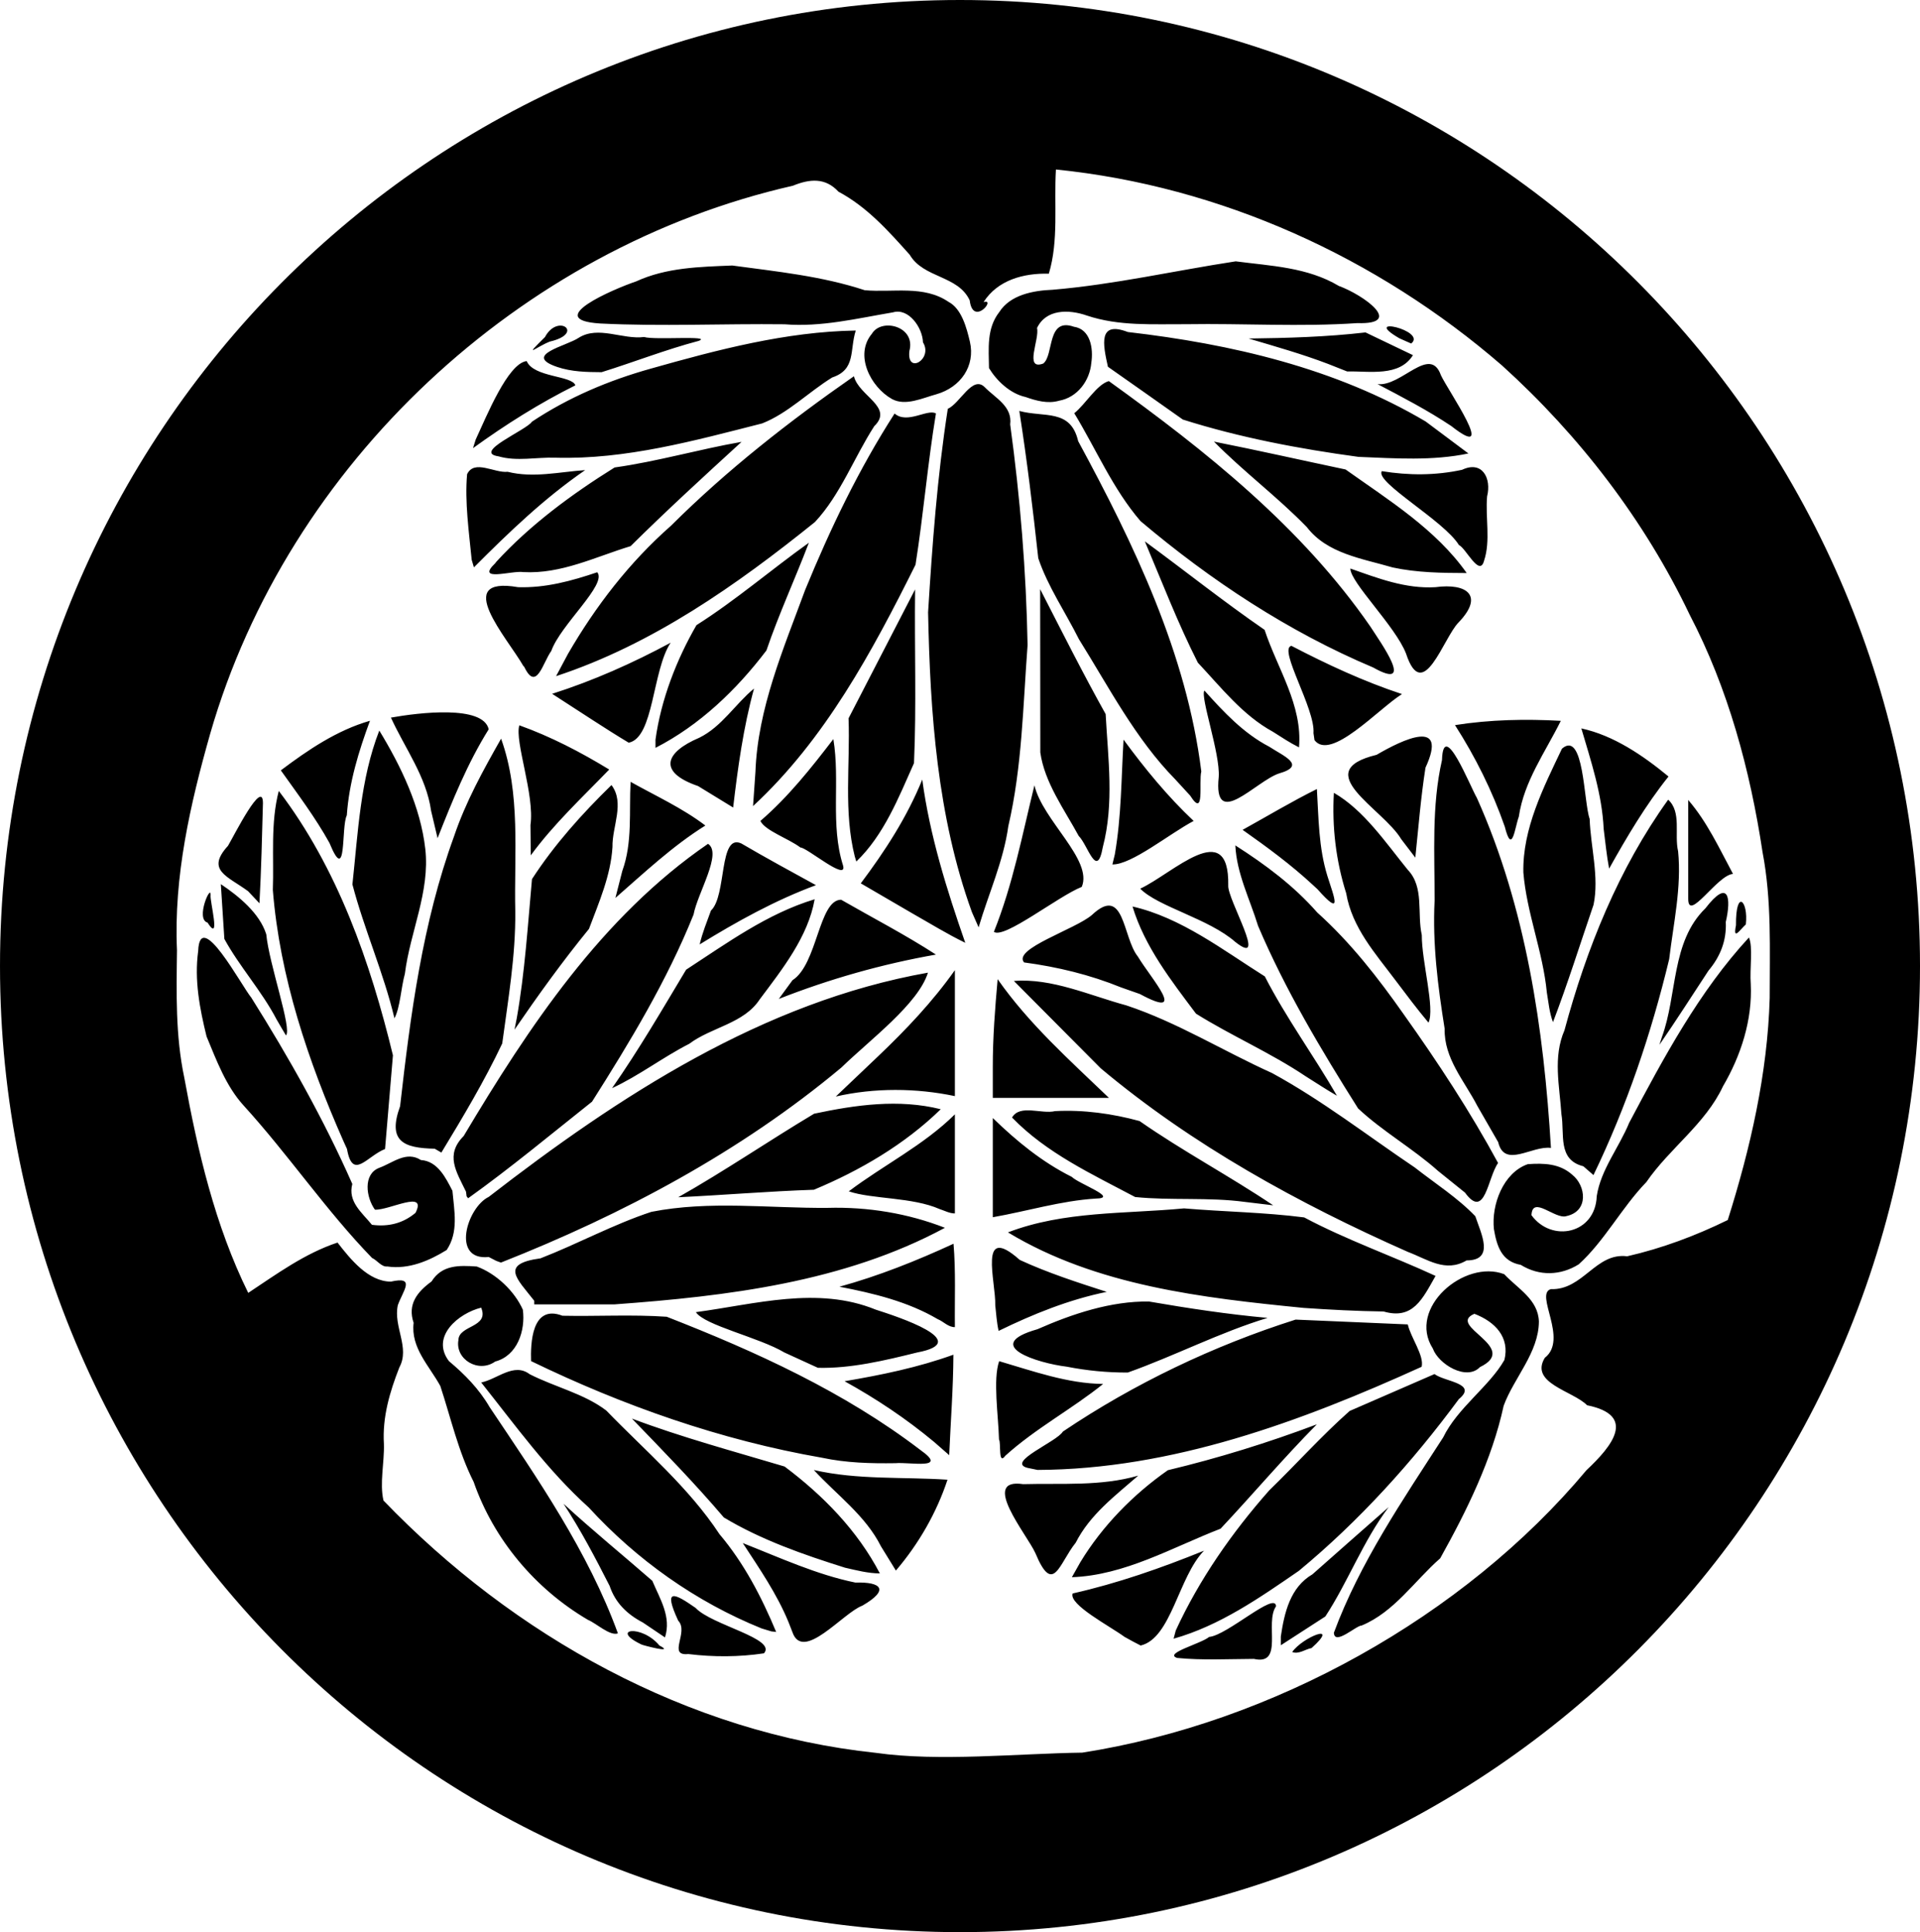 <?xml version="1.0" encoding="UTF-8" standalone="no"?>
<!-- Created with Inkscape (http://www.inkscape.org/) -->
<svg
    xmlns:inkscape="http://www.inkscape.org/namespaces/inkscape"
    xmlns:rdf="http://www.w3.org/1999/02/22-rdf-syntax-ns#"
    xmlns="http://www.w3.org/2000/svg"
    xmlns:cc="http://web.resource.org/cc/"
    xmlns:dc="http://purl.org/dc/elements/1.1/"
    xmlns:sodipodi="http://sodipodi.sourceforge.net/DTD/sodipodi-0.dtd"
    xmlns:svg="http://www.w3.org/2000/svg"
    xmlns:ns1="http://sozi.baierouge.fr"
    xmlns:xlink="http://www.w3.org/1999/xlink"
    id="svg2"
    sodipodi:modified="true"
    viewBox="0 0 506.62 509.9"
    sodipodi:version="0.32"
    version="1.0"
    inkscape:version="0.44+devel"
  >
  <sodipodi:namedview
      id="base"
      bordercolor="#666666"
      inkscape:pageshadow="2"
      guidetolerance="10"
      pagecolor="#ffffff"
      gridtolerance="10000"
      inkscape:window-height="606"
      inkscape:zoom="0.74431465"
      objecttolerance="10"
      borderopacity="1.0"
      inkscape:current-layer="layer1"
      inkscape:cx="321.60075"
      inkscape:cy="618.79827"
      inkscape:window-y="186"
      inkscape:window-x="293"
      inkscape:window-width="742"
      inkscape:pageopacity="0.0"
      inkscape:document-units="px"
  />
  <g
      id="layer1"
      inkscape:label="Layer 1"
      inkscape:groupmode="layer"
      transform="translate(-65.888 -179.62)"
    >
    <path
        id="path2373"
        sodipodi:nodetypes="cccccccccccccccccccccccccccccccccccccccccccccccccccccccccccccccccccccccccccccccccccccccccccccccccccccccccccccccccccccccccccccccccccccccccccccccccccccccccccccccccccccccccccccccccccccccccccccccccccccccccccccccccccccccccccccccccccccccccccccccccccccccccccccccccccccccccccccccccccccccccccccccccccccccccccccccccccccccccccccccccccccccccccccccccccccccccccccccccccccccccccccccccccccccccccccccccccccccccccccccccccccccccccccccccccccccccccccccccccccccccccccccccccccccccccccccccccccccccccccccccccccccccccccccccccccccccccccccccccccccccccccccccccccccccccccccccccccccccccccccccccccccccccccccccccccccccccccccccccccccccccccccccccccccccccccccccccccccccccccccccccccccccccccccccccccccccccccccccccsssc"
        style="fill:#000000"
        d="m351.45 642.15c50.09-7.83 100.63-35.77 133.06-74.55 6.76-6.34 13.35-14.45 0.15-17.13-3.71-3.79-15.23-5.8-11.15-12.52 6.31-4.91-2.78-16.85 1.59-18.12 8.51 0.3 11.82-9.73 20.14-8.67 9.2-2.1 18.07-5.42 26.54-9.57 5.98-18.93 10.5-38.68 11.07-58.57-0.01-12.89 0.55-25.81-1.89-38.54-3.27-21.63-9.07-43.15-19.22-62.62-11.89-24.92-29.08-47.28-49.5-65.77-32.92-28.52-74.28-47.34-117.73-51.74-0.55 9.15 0.78 18.69-1.87 27.5-6.63-0.18-13.52 1.66-17.23 7.51 3.49-1.14-2.79 6.59-3.65-0.47-3.08-6.65-12.18-5.81-15.83-12.04-5.63-6.29-11.25-12.61-18.8-16.64-3.46-3.78-7.62-3.38-12.01-1.58-72.09 16.39-133.25 73.42-153.75 144.56-5.28 18.58-9.67 37.78-8.78 57.21-0.14 11.25-0.42 22.51 1.92 33.59 3.54 19.43 8.1 39.02 16.88 56.83 7.52-4.98 14.91-10.41 23.56-13.28 3.46 4.45 8.11 10.26 14.07 10.31 6.69-1.51 3.19 2.39 1.84 6.22-1.22 5.72 3.27 11.17 0.4 16.43-2.54 6.5-4.5 13.11-4.07 20.16 0.15 4.91-1.18 10.41-0.11 14.96 34.35 35.7 80.27 61.34 129.96 66.59 16.55 2.37 37.77 0.16 54.41-0.06zm25.05-24.99c-3.67-1.21 6.34-3.77 8.44-5.55 4.77-0.41 17.55-12.15 17.65-8.08-3.08 4.36 2.17 15.7-5.85 13.88-6.74 0.03-13.52 0.4-20.24-0.25zm-129-1.03c-5.61 0.58 0.25-5.81-2.66-8.81-4.04-8.74-1.06-7.32 4.6-3.36 4.2 4.52 21.49 8.1 18.03 11.98-6.59 0.99-13.36 1-19.97 0.19zm159.35-0.54c2.77-3.94 12.86-7.98 5.11-1.04-1.62 0.29-3.38 1.72-5.11 1.04zm-171.66-1.96c-8.61-4.09-0.04-5.45 4.7 0.25 4.39 2.29-4.59-0.14-4.7-0.25zm127.41-2.04c-3.8-2.8-14.77-8.51-13.68-11.45 11.89-2.68 23.39-6.72 34.67-11.29-6.77 6.89-8.62 23.1-16.72 25.03l-1.98-1.03-2.29-1.26zm-88.63-3.84c-3.07-7.49-7.69-14.16-12.09-20.91 9.73 3.83 19.49 8.34 29.73 10.43 6.77-0.22 9.11 1.87 1.82 6.09-5.07 1.85-15.71 15.08-18.47 6.93-0.33-0.85-0.66-1.7-0.99-2.54zm129.88 3.76c0.93-6.28 2.46-12.99 8.34-16.42 6.68-5.94 13.41-11.83 20.12-17.74-6.72 8.88-10.71 19.7-16.71 28.86-3.91 2.54-7.83 5.07-11.75 7.6v-2.3zm-168.33-3.7c-4.12-2.15-7.27-5.18-8.77-9.66-3.76-7.39-7.62-14.74-12.17-21.69 7.59 6.99 15.78 13.66 23.43 20.34 2.04 4.84 5.08 9.53 3.34 14.94-1.94-1.31-3.88-2.62-5.83-3.93zm140.61 2.1c6.19-13.46 14.87-25.9 24.67-36.98 7.12-6.91 13.83-14.41 21.21-20.95 7.46-3.24 14.92-6.49 22.39-9.74 2.7 2.05 11.53 2.42 6.42 6.62-12.26 16.61-26.31 32.17-42.21 45.31-10.33 7.11-20.85 14.46-33.05 17.91 0.19-0.72 0.38-1.45 0.57-2.17zm41.72 0.6c6.83-18.46 18.19-35.05 28.83-51.54 3.82-7.86 12.25-13.52 16.17-20.46 1.45-5.95-2.4-10.05-7.92-12.17-7.57 3.19 12.3 8.82 1.45 14.07-3.51 3.69-10.9-0.73-12.42-4.91-6.8-10.66 8.34-23.63 18.83-19.62 3.61 3.85 8.98 6.67 9.16 12.52-0.07 8.22-6.6 14.84-9.3 22.2-3.09 14.22-9.71 27.64-16.74 40.26-6.84 6.01-12.11 14.15-20.72 17.74-1.41-0.05-7.16 5.41-7.34 1.91zm-196.83-3.41c-13.9-8.16-24.85-21.18-30.15-36.4-4.06-8.02-6.04-16.95-8.8-25.32-2.94-5.36-7.84-10.09-7.04-16.66-1.66-4.88 0.92-8.14 4.73-10.92 2.74-4.41 7.3-4.27 11.94-3.94 5.12 1.88 9.96 6.49 12.15 11.4 0.72 5.49-1.44 12.13-7.29 13.67-4.42 3.16-10.62-0.58-9.71-5.67 0.07-3.97 8.21-3.24 6-8.54-5.9 1.44-13.42 7.59-8.51 14.1 4.18 3.51 7.92 7.29 10.76 12.17 12.7 18.95 25.98 38.13 33.83 59.68-2.08 0.77-5.63-2.61-7.91-3.57zm45.83 2.27c-17.36-7.02-32.98-18.12-45.6-31.91-10.85-9.77-19.34-21.63-28.39-33 4.26-0.86 8.61-5.34 12.78-2.19 6.62 3.39 14.36 5.12 20.23 9.6 10.26 10.61 21.69 20.21 29.87 32.63 6.48 7.66 11.11 16.59 14.95 25.8l-1.27-0.15-2.57-0.78zm72.23-19.9c-2.21-4.87-14.74-19.91-3.21-18.18 10.17-0.28 20.46 0.62 30.36-2.25-6.13 5.35-12.73 10.28-16.5 17.7-4.41 5.47-5.91 14.14-10.65 2.73zm11.86 2.44c5.8-9.59 14.03-17.96 23.11-24.3 13.33-3.19 26.47-7.27 39.3-12.1-8.77 8.87-16.96 18.55-25.4 27.54-12.8 4.96-25.27 12.3-39.23 12.8 0.74-1.31 1.48-2.62 2.22-3.94zm-62.09 1.43c-10.95-3.44-22.15-7.35-31.97-13.26-7.7-9.05-16-17.55-24.25-26.09 13.17 4.96 26.92 8.66 40.28 12.65 10.16 7.62 19.22 16.87 25.14 28.21-3.12-0.01-6.17-0.82-9.2-1.51zm9.5-5.62c-4.08-8.16-11.66-13.56-17.72-20.16 11.5 2.65 23.52 1.78 35.27 2.56-2.89 8.75-7.63 16.97-13.62 23.98-1.31-2.13-2.62-4.25-3.93-6.38zm38.55-20.75c-5.47-1.55 7.9-6.88 9.43-9.54 18.86-12.71 39.83-22.7 61.42-29.56 9.87 0.42 19.74 0.85 29.6 1.27 0.83 3.57 4.36 8.23 3.66 11.18-31.9 14.48-65.92 27.08-101.35 27.22l-2.76-0.57zm-54.12-2.65c-26.64-4.63-52.47-13.72-76.76-25.5-0.14-4.48 0.08-15.12 8.28-11.97 9.16 0.19 18.45-0.36 27.52 0.27 23.5 9.18 46.84 19.8 66.97 35.19 7.46 5.28-2.71 3.1-6.66 3.45-6.52 0.09-12.95-0.07-19.35-1.44zm46.71-4.82c-0.17-6.36-1.64-15.81 0.04-20.66 8.96 2.62 18.02 5.91 27.44 6.01-8.21 6.61-17.86 11.75-25.81 18.94-1.95 2.69-1.08-3.36-1.67-4.29zm-17.14 0.64c-7.32-6.1-15.28-11.41-23.61-16.01 9.73-1.65 19.42-3.64 28.72-7-0.04 8.84-0.73 17.67-1.11 26.51-1.33-1.17-2.67-2.34-4-3.5zm35-19.85c-7.6-0.91-22.72-5.62-7.72-9.88 9.19-4.05 19.39-7.46 29.44-7.31 10.38 1.79 20.79 3.37 31.28 4.32-12.64 3.84-24.55 10.04-36.88 14.42-5.41 0.02-10.81-0.5-16.12-1.55zm-74.5-3.75c-6.66-3.97-21.09-7.16-23.34-10.64 15.66-2.09 32.08-6.93 47.43-0.67 5.83 1.88 26.08 8.47 10.93 11.32-8.49 2.11-17.5 4.26-26.17 4.04l-8.85-4.05zm55.65-12.44c0.2-6.18-4.66-21.88 6.47-11.98 7.41 3.42 15.19 5.93 22.94 8.43-9.96 2.04-19.41 5.85-28.52 10.3-0.51-2.21-0.63-4.49-0.89-6.75zm-15.15 3.67c-7.94-4.68-16.99-6.84-25.96-8.58 10.37-2.85 20.35-6.85 30.1-11.34 0.62 7.31 0.27 14.67 0.36 22-1.72 0.06-3.04-1.51-4.5-2.08zm96.5-2.99c-26.64-2.64-54.68-5.83-78-19.93 14.78-5.68 30.92-4.85 46.46-6.33 10.54 0.89 21.29 1.03 31.7 2.38 11.19 5.95 23.19 10.14 34.67 15.44-3.46 6.09-5.95 11.64-13.71 9.39-7.05-0.1-14.09-0.46-21.12-0.95zm-203-1.89c-4.56-5.84-9.17-9.7 1.66-11.19 9.84-3.82 19.28-8.99 29.26-12.27 15.36-3.03 31.01-0.92 46.54-1.05 10.51-0.3 21.15 1.44 30.91 5.26-26.66 14.36-57.41 18.04-87.18 20.21h-21.19v-0.71-0.25zm260.31-9.47c-5.04-0.89-6.32-4.93-7.08-9.42-0.71-6.44 2.47-14.9 8.93-17.15 4.25-0.3 8.39-0.19 11.74 2.79 3.61 2.86 4.43 9.62-1.53 10.91-2.95 0.99-9-5.61-9.23-0.23 5.37 7.34 16.87 4.92 17.22-5.04 1.07-6.99 5.9-12.85 8.56-19.35 9.07-17.12 18.43-34.63 31.6-48.9 1.11 2.38 0.17 8.42 0.48 12.24 0.47 9.49-2.58 18.91-7.34 27.05-4.61 9.89-14.1 16.35-20.21 25.26-6.48 6.69-11.06 15.58-17.84 21.7-4.78 2.99-10.41 3.17-15.3 0.14zm-303.1-1.82c-12.17-12.55-22.06-27.25-33.88-40.22-4.67-5.12-7.17-11.95-9.79-18.24-1.82-7.42-3.25-14.88-2.21-22.53 0.43-11.59 11.4 9.12 14.03 12.31 9.89 15.74 19.18 32.23 26.64 49.15-1.24 4.68 2.53 7.53 5.18 10.78 4.29 0.57 8.16-0.35 11.5-3.16 3.16-6.25-7.04-0.59-10.72-0.84-2.33-3.24-3.17-9.31 1.08-11.01 3.65-1.31 7.17-4.57 11.06-2.08 4.42 0.28 6.58 4.73 8.32 8.12 0.47 5.36 1.68 10.84-1.52 15.62-4.6 2.84-10.01 5.18-15.67 4.35-1.55 0.17-2.69-1.66-4.02-2.25zm273.29-1.61c-28.77-12.74-56.86-28.17-81.02-48.44-7.64-7.68-15.27-15.37-22.91-23.05 10.05-0.8 20 3.83 29.65 6.44 13.44 4.45 25.59 12.06 38.48 17.87 13.19 7.19 25.19 16.52 37.64 24.91 5.33 4.18 11.37 8.04 15.98 12.87 1.53 4.61 5.2 11.65-2.3 11.66-5.6 3.3-10.28-0.29-15.52-2.26zm-242.5 1.36c-10 1.03-5.73-13.1-0.01-15.86 34.36-26.61 72.41-51.46 115.9-59.18-2.55 8.23-15.24 17.66-22.84 25.04-26.62 22.25-57.67 38.77-89.83 51.47l-1.24-0.45-1.98-1.02zm133-23.59v-13.09c6.27 6.09 12.98 11.6 20.84 15.53 1.9 1.87 12.6 5.64 6.31 5.73-9.22 0.59-18.12 3.34-27.15 4.92v-13.09zm-14 10.95c-7.22-3.19-17.89-2.6-24-4.69 9.18-6.93 19.73-12.14 28-20.32v26.15c-1.41 0-2.7-0.72-4-1.14zm80.5-1.9c-9.56-1.29-19.47-0.32-28.94-1.29-11.39-6.05-23.38-11.58-32.48-20.98 2.1-3.58 7.74-0.83 11.36-1.69 7.51-0.4 15.12 0.66 22.29 2.62 11.41 7.96 23.76 14.51 35.26 22.24-2.5-0.28-4.99-0.59-7.49-0.9zm51-8.17c-6.65-5.94-14.72-10.5-21.11-16.5-9.76-15.48-19.23-31.34-26.39-48.17-2.15-7.02-5.66-13.85-6-21.24 7.92 5.05 15.4 10.62 21.62 17.71 8.81 7.93 16.05 17.23 22.83 26.89 8.98 12.62 17.5 25.59 24.88 39.21-2.8 3.95-3.4 15.12-8.73 7.82-2.37-1.9-4.73-3.81-7.1-5.72zm-256.5 5.46c-2.6-5.36-5.55-9.7-0.61-14.69 17.17-28.79 36.42-57.85 64.47-77.1 3.83 2.46-2.74 12.94-3.82 18.68-6.98 17.38-16.76 33.56-26.78 49.36-10.82 8.6-21.47 17.46-32.7 25.5l-0.4-0.51-0.16-1.24zm56 1.48c12.2-6.89 23.91-14.91 35.86-22.05 10.98-2.33 22.31-3.95 33.41-1.18-9.5 9.28-21.36 16.21-33.48 21.25-11.94 0.4-23.93 1.42-35.79 1.98zm238.82-8.18c-6.87-1.72-4.89-8.44-5.78-13.78-0.49-7.44-2.28-14.99 0.81-22.11 5.8-21.54 14.29-42.65 27.36-60.85 3.6 3.29 1.57 9.16 2.62 13.61 0.95 9.52-1.23 19.05-2.35 28.47-4.72 19.61-11.21 38.81-19.98 56.99-0.89-0.78-1.79-1.56-2.68-2.33zm-327.21-6.74c-9.24-20.96-16.76-43.25-18.58-66.17 0.32-8.71-0.65-17.64 1.57-26.14 15.51 20.35 24.16 45.2 30.12 69.77-0.69 8.25-1.39 16.49-2.08 24.73-4.79 1.87-8.56 8.41-10.04-0.01-0.33-0.73-0.66-1.46-0.99-2.18zm299.25-9.18c-3.42-6.61-8.82-12.53-8.63-20.38-1.79-11.2-3.23-22.42-2.65-33.79 0.03-12.42-0.83-24.9 1.95-37.11 0.34-11.05 7.38 6.86 9.21 10 12.97 28.96 17.65 60.9 19.54 92.36-5.01-0.67-12.25 5.49-13.92-1.52-1.84-3.18-3.67-6.37-5.5-9.56zm-275.12 11.29c-8.19-0.17-12.52-1.9-9.13-11.21 2.73-24.09 5.89-48.34 14.24-71.24 3.06-9.07 7.7-17.46 12.41-25.76 5.24 14.55 3.4 30.36 3.74 45.58 0.12 11.68-1.9 23.36-3.44 34.86-4.71 9.94-10.36 19.4-16.06 28.79-0.58-0.34-1.17-0.68-1.76-1.02zm147.26-21.52c-0.01-7.76 0.59-15.5 1.28-23.22 8.24 11.79 19.04 21.41 29.36 31.32h-30.64v-8.1zm-30.26-2.87c7.36-7.01 14.38-14.41 20.26-22.73v33.24c-10.22-2.15-21.23-2.23-31.42 0.11l11.16-10.62zm112.79 5.26c-9.21-6.18-19.61-10.69-28.91-16.51-6.57-8.76-13.53-17.66-16.75-28.28 12.86 2.95 23.81 11.47 34.91 18.45 5.61 10.94 12.91 20.89 19.03 31.49-2.81-1.63-5.53-3.42-8.28-5.15zm-182.99 3.15c7.02-10.04 13.32-20.88 19.54-31.26 10.81-7.03 21.42-14.81 33.92-18.59-1.74 9.92-8.55 18.47-14.5 26.42-4.18 6.4-12.73 7.32-18.59 11.72-6.98 3.56-13.26 8.42-20.37 11.71zm-88.55-18.19c-3.89-7.45-9.81-13.96-13.75-21.19-0.31-4.82-0.62-9.64-0.93-14.46 4.77 3.2 10.26 7.71 11.99 13.25 0.73 7.8 6.88 25.12 5.19 26.66l-1.13-1.9-1.37-2.36zm365.55 4.75c4.13-11.21 2.41-25.17 11.49-34.01 6.14-7.96 6.87-2.81 5.38 3.6 0.24 4.89-1.44 9.12-4.56 12.83-4.3 6.54-8.51 13.14-12.95 19.58 0.22-0.66 0.43-1.33 0.64-2zm-302.15-5c2.14-12.08 2.93-24.73 4.02-36.73 5.92-9.13 13.21-17.24 20.98-24.82 3.58 4.76 0.14 10.91 0.26 16.36-0.46 7.53-3.59 14.66-6.2 21.6-6.97 8.54-13.42 17.5-19.65 26.59 0.2-1 0.4-2 0.59-3zm231.88-10.01c-5.33-7.11-11.47-13.89-13.02-22.99-2.72-8.61-3.76-17.5-3.25-26.5 7.92 4.56 13.68 13.16 19.51 20.33 4.37 4.56 2.41 11.49 3.69 17.2-0.03 7.03 3.53 19.39 1.77 23.12-3.03-3.61-5.86-7.39-8.7-11.16zm-264.15 10.01c-2.85-11.99-8-23.5-11.09-35.33 1.48-13.65 2.06-27.68 7.09-40.6 5.77 9.48 10.89 20.15 12.14 31.25 1.27 11.27-4.01 21.9-5.39 32.94-1.01 3.64-1.25 8.94-2.75 11.74zm304.08-6.78c-1.02-10.75-5.33-21.02-6.2-31.71-0.24-11.56 5.33-22.46 10.19-32.67 5.84-4.99 5.69 14.03 7.3 18.53 0.26 7.44 2.55 15.34 1.03 22.67-3.54 10.34-6.8 20.77-10.7 30.98-0.96-2.5-1.17-5.18-1.62-7.8zm-112.3-1.35c-8.26-3.36-16.82-5.43-25.64-6.61-3.1-3.57 13.46-8.72 17.87-12.5 8.68-8.17 8.07 5.88 12.15 10.95 3.52 5.86 13.55 16.9 0.52 9.88l-2.37-0.83-2.53-0.89zm-86.75-1.92c6.6-4.19 6.91-21.21 12.83-21.24 8.35 4.8 16.93 9.24 25.02 14.48-14.17 2.49-28.07 6.44-41.46 11.7 1.21-1.65 2.41-3.29 3.61-4.94zm116.85-10.09c-6.97-6.14-20.49-9.33-25.09-14.07 8.59-3.98 23.53-19.15 23.22-0.86-0.3 3.6 10.72 21.92 1.87 14.93zm-138.36-8.3c4.2-3.9 2.02-20.49 8.02-17.69 6.48 3.8 13.09 7.38 19.68 11-10.81 4-20.89 9.61-30.68 15.63 0.71-3.07 1.91-5.99 2.98-8.94zm53.19 0.79c-4.55-2.65-9.11-5.31-13.66-7.96 6.38-8.51 12.22-17.49 16.22-27.39 1.99 14.79 6.46 29.04 11.35 43.08-4.77-2.31-9.3-5.12-13.91-7.73zm21.46 4.83c5.01-12.47 7.51-25.72 10.7-38.67 2.11 9.2 15.48 19.68 12.49 26.81-6.25 2.48-20.52 13.86-23.19 11.86zm195.81-1.71c-0.08-9.91 3.33-6.41 2.6-0.24-1.53 1.37-3.47 4.47-2.6 0.24zm-403.3-0.72c-3.27-0.93 0.97-10.43 0.81-7.25-0.28 1.36 2.82 12.95-0.81 7.25zm201.7-2.75c-9.15-25.23-11.03-52.5-11.57-79.14 1.11-17.95 2.43-35.91 5.2-53.7 3.23-1.44 6.5-8.9 9.7-5.75 2.89 2.96 7.38 5.07 6.76 9.88 2.64 19.27 4.23 38.79 4.59 58.22-1.21 15.99-1.43 32.1-5.08 47.78-1.28 9.24-5.22 17.81-7.84 26.71-0.59-1.33-1.17-2.66-1.76-4zm189-15.16v-14.45c5.01 5.8 8.22 12.82 11.82 19.51-4.12 0.24-11.87 12.95-11.82 6.53v-11.59zm-99 8.01c-5.78-5.37-12.14-10.04-18.58-14.58 6.52-3.61 12.92-7.46 19.6-10.77 0.46 7.7 0.45 15.42 2.76 22.9 1.88 5.94 4.06 11.03-2.6 3.54l-1.18-1.09zm-281 1.61c-5.42-4-11.23-5.49-5.3-11.98 1.66-2.8 9.19-17.88 9.22-11.29-0.23 8.83-0.45 17.65-0.92 26.46-1-1.06-2-2.13-3-3.19zm98.74-5.34c2.74-7.56 1.76-15.64 2.19-23.52 6.64 3.72 13.65 6.91 19.73 11.53-8.65 5.4-16.09 12.43-23.74 19.11 0.61-2.37 1.21-4.74 1.82-7.12zm47.02-6.18c-3.16-2.38-9.32-4.44-10.58-7.02 7.34-6.32 13.38-13.94 19.25-21.6 1.84 11.04-0.87 22.56 2.57 33.39 1.15 4.34-9.62-4.84-11.24-4.77zm82.94 1.81c1.74-9.99 1.71-20.18 2.3-30.29 5.61 7.63 11.6 14.97 18.5 21.46-6.44 3.41-16.4 11.59-21.44 11.48l0.64-2.65zm128.99-6.73c-0.42-9.15-3.33-17.8-5.89-26.52 8.53 1.85 16.29 7.15 23 12.69-6.04 7.56-10.96 15.89-15.67 24.31-0.66-3.46-0.99-6.99-1.44-10.48zm-336.22 3.7c-3.73-6.73-8.38-12.89-12.83-19.15 7.18-5.4 14.8-10.58 23.52-13.09-2.99 8.1-5.51 16.3-6.11 24.96-1.56 3.1 0.12 18.73-4.58 7.28zm138.62 3.6c-2.99-11.84-1.2-24.34-1.65-36.48 5.86-11.34 11.71-22.68 17.56-34.02-0.19 15.26 0.38 30.68-0.29 45.84-4.07 9.13-7.95 18.99-15.22 25.97l-0.21-0.69-0.19-0.62zm59.09-5.43c-3.8-6.99-9.02-14.1-10.14-22.04-0.01-14.36-0.03-28.73-0.04-43.1 5.65 11.02 11.31 22.29 17.28 32.97 0.63 11.73 2.28 23.56-0.75 35.12-1.56 8.68-3.95-0.59-6.35-2.95zm85.1 0.85c-4.85-8.15-24.57-17.89-6.51-22.27 6.92-4.05 19.02-9.84 12.9 3.4-1.23 7.87-1.86 15.81-2.68 23.73-1.24-1.62-2.48-3.24-3.71-4.86zm-229.77-3.74c1.15-7.94-4.22-22.05-2.94-26.32 8.3 2.97 16.2 7.09 23.72 11.67-7.1 7.35-14.64 14.37-20.7 22.65-0.02-2.66-0.05-5.33-0.08-8zm257.08 0.41c-3.28-9.4-7.75-18.39-13.13-26.78 9.23-1.46 18.6-1.65 27.92-1.13-4.1 8.28-9.72 15.96-11.08 25.3-1.08 2.92-1.76 10.31-3.71 2.61zm-283.3-4.17c-1.27-9.03-6.89-16.46-10.6-24.59 7.38-1.32 24.34-3.38 25.8 3.08-5.63 9.02-9.6 18.89-13.49 28.74l-1.71-7.23zm70.46-6.52c-10.74-3.68-8.75-8.92 0.31-12.76 5.96-2.94 9.43-8.84 14.44-12.98-2.82 10.28-4.27 20.84-5.51 31.4-3.08-1.88-6.16-3.77-9.24-5.66zm15.12-3.72c0.59-16.73 7.41-32.51 13.11-48.02 6.6-16.12 14.18-31.91 23.61-46.58 3.33 2.89 8.67-1.31 10.91-0.02-2.19 13.22-3.3 26.75-5.39 39.93-11.42 22.9-23.88 46.11-42.87 63.69 0.21-3 0.42-6 0.63-9zm110.77 1.94c-10.53-10.73-17.5-24.33-25.41-36.98-3.53-7.08-8.23-13.92-10.73-21.38-1.42-12.99-2.98-25.98-5-38.86 6.58 1.8 13.52-0.66 15.53 7.97 14.76 27.25 28.63 56.13 32.49 87.17-0.72 2.85 1 12.57-2.94 6.37-1.31-1.43-2.63-2.86-3.94-4.29zm11.48-0.64c0.41-6.18-4.94-21.13-3.78-22.79 5.1 5.67 10.28 11.26 17.13 14.83 3.7 2.43 9.95 4.93 2.58 7.04-6.09 1.97-17.44 15.27-15.93 0.92zm25-11.55c0.52-6.41-9.4-22.33-5.82-23.04 9.43 4.91 19.11 9.41 29.17 12.73-6.21 3.89-18.79 17.77-23.08 12.16l-0.27-1.85zm-190.01-3.33c-3.62-2.35-7.25-4.7-10.88-7.05 10.84-3.46 21.25-8.09 31.27-13.49-4.87 7.33-4.4 25.09-11.07 26.39-3.15-1.89-6.24-3.86-9.32-5.85zm16.39 5.04c1.46-10.57 5.55-21.11 10.81-30.21 10.37-6.58 19.69-14.62 29.66-21.75-3.61 9.49-7.95 18.88-11.2 28.43-7.91 10.41-17.57 19.69-29.27 25.7v-2.17zm162.91-2.08c-7.99-4.36-13.69-11.73-19.8-18.23-5.27-10.39-9.45-21.29-13.99-32.02 10.53 7.73 20.81 15.93 31.6 23.36 3.37 10.23 10.05 19.86 9.08 31.01-2.4-1.2-4.63-2.69-6.89-4.12zm-197.81-17.41c-4.17-7.29-19-23.78-1.35-20.74 7.24 0.23 14.08-1.64 20.88-3.94 2.72 3.14-9.73 13.91-12.12 20.76-2.21 3-3.92 10.91-7.11 4.26l-0.3-0.34zm11.81-3.14c7.3-12.61 16.24-24.19 27.18-33.82 14.76-14.7 31.2-27.56 48.27-39.45 1.27 5.21 10.59 8.13 5.37 13.17-5.37 8.33-8.92 18.1-15.66 25.31-20.64 16.62-42.91 32.32-68.3 40.67 1.05-1.96 2.09-3.92 3.14-5.88zm212.45 3.59c-22.35-9.43-42.9-23-61.38-38.63-7.3-8.47-11.7-18.96-17.48-28.47 3.07-2.48 5.9-7.55 9.12-8.48 25.59 18.41 50.91 38.6 68.98 64.74 2.68 4.19 12.14 17.25 0.76 10.84zm8.68-3.67c-2.75-7.16-14.72-18.79-14.69-22.44 7.3 2.57 14.56 5.39 22.45 4.92 8.3-1.12 12.93 2.21 6.08 9.33-3.97 4.01-9.38 21.76-13.84 8.19zm-240.09-24.17c8.98-9.82 20.07-17.97 31.26-24.94 11.3-1.58 22.29-4.81 33.5-6.76-9.86 9.02-19.76 18.09-29.28 27.52-9.32 2.84-18.3 7.39-28.28 6.85-3-0.49-12.75 2.75-7.43-2.35l0.23-0.32zm236.55 1.44c-8.01-2.36-17.24-3.61-22.63-10.64-7.75-7.98-16.73-14.66-24.51-22.57 11.55 2.29 23.29 4.95 34.73 7.36 11.4 8.1 23.8 15.77 31.96 27.33-6.55-0.02-13.12-0.09-19.55-1.48zm-243-2.02c-0.72-7.39-1.86-15.33-1.21-22.59 1.92-3.97 7.21-0.25 10.7-0.63 6.78 1.7 13.63 0.02 20.45-0.44-10.75 7.39-20.17 16.45-29.35 25.66-0.2-0.66-0.4-1.33-0.59-2zm260.5-3.89c-3.95-6.46-22.2-16.56-20.36-19.5 7.09 1.15 14.16 1.17 21.2-0.36 5.35-2.53 7.79 2.29 6.59 7.02-0.48 5.59 0.96 11.73-0.79 16.94-1.17 4.57-4.82-3.34-6.64-4.1zm-253.42-23.41c-6.98-1.03 7.41-6.92 8.83-9.15 9.64-6.41 20.24-10.89 31.36-14 17.62-4.98 35.66-9.75 54.07-10.05-1.65 5.23 0.1 10.28-6.2 12.38-6.25 3.85-11.7 9.46-18.49 12.13-17.89 4.55-35.97 9.57-54.58 9.05-4.97-0.17-10.15 1.04-14.99-0.36zm226.92 0.14c-15.62-2.11-31.36-5.1-46.35-9.85-6.58-4.64-13.16-9.31-19.77-13.93-1.32-5.92-2.62-12.19 5.25-9.17 27.25 3.15 54.82 9.53 78.59 23.61 3.76 2.81 7.52 5.62 11.28 8.44-9.45 2-19.41 1.29-29 0.9zm-232.94-4.57c2.87-6.16 8.5-20.14 13.45-20.71 1.87 4.36 11.97 3.77 12.85 6.4-9.48 4.72-18.44 10.37-27.01 16.58 0.24-0.76 0.47-1.51 0.71-2.27zm257.42-3.57c-6.22-4.15-12.86-7.6-19.47-11.07 6.26 0.79 13.85-10.46 16.74-2.33 1.81 3.96 15.38 23.35 2.73 13.4zm-147.59-7.13c-5.64-3.17-9.97-11.62-5.29-17.22 2.53-4.26 11.64-1.97 9.9 4.53-0.78 6.38 6.32 2.15 3.58-2.27-0.1-3.82-3.76-9.15-7.92-7.91-9.52 1.61-18.9 3.93-28.62 3.15-16.21-0.19-32.5 0.6-48.66-0.21-15.41-0.97 3.55-9.09 9.52-11.11 7.98-3.67 16.77-3.84 25.37-4.19 11.74 1.59 23.7 2.8 34.95 6.52 7.45 0.67 15.54-1.4 22.1 3.07 3.47 1.81 4.78 6.87 5.64 10.51 1.49 6.43-2.46 12.05-8.85 13.88-3.57 0.96-8.13 3.21-11.72 1.25zm35.25-0.53c-4.1-0.9-7.66-4.34-9.64-7.63-0.06-5.16-0.67-10.45 2.72-14.79 2.88-4.54 8.93-5.68 14.05-5.88 16.26-1.37 32.29-5.05 48.33-7.5 9.3 1.22 18.91 1.54 27.21 6.49 6.45 2.34 17.44 10.22 4.88 9.81-14.95 1.02-30.07 0.05-45.09 0.29-8.86-0.05-17.78 0.57-26.32-2.3-4.8-1.67-10.75-1.68-13.11 3.31 0.73 2.93-3.49 11.28 1.65 9.37 2.86-2.23 0.87-12.24 8.08-9.71 4.35 0.63 5.18 5.71 4.6 9.53-0.4 4.68-3.64 9.13-8.54 10-2.96 0.86-6.03-0.01-8.82-0.99zm-123.58-7.93c-9.29-3.16 2.58-5.54 5.7-7.71 5.2-3.24 11.53 0.54 17.24-0.19 2.76 0.85 18.1-0.46 14.44 1.01-8.69 2.29-17.17 5.63-25.66 8.27-3.94-0.02-7.94-0.09-11.72-1.38zm203.44-0.79c-6.87-2.62-13.95-4.62-21-6.71 10.3-0.13 20.61-0.42 30.85-1.61 4.17 2 8.35 4 12.52 6-3.62 5.79-11.46 4.16-17.37 4.3-1.67-0.66-3.33-1.32-5-1.98zm-206.67-7.09c3.42-6.41 10.64-0.98 1.28 1.19-3.56 1.39-7.31 4.78-1.28-1.19zm225.42 0.3c-10.45-6.08 7.43-2.03 3.16 1.4l-1.33-0.58-1.83-0.82zm137.41 165.69c0 140.73-113.49 254.95-253.31 254.95-139.83 0-253.31-114.22-253.31-254.95-0.002-140.74 113.48-254.95 253.31-254.95 139.82 0 253.31 114.21 253.31 254.95z"
    />
  </g
  >
</svg
>
